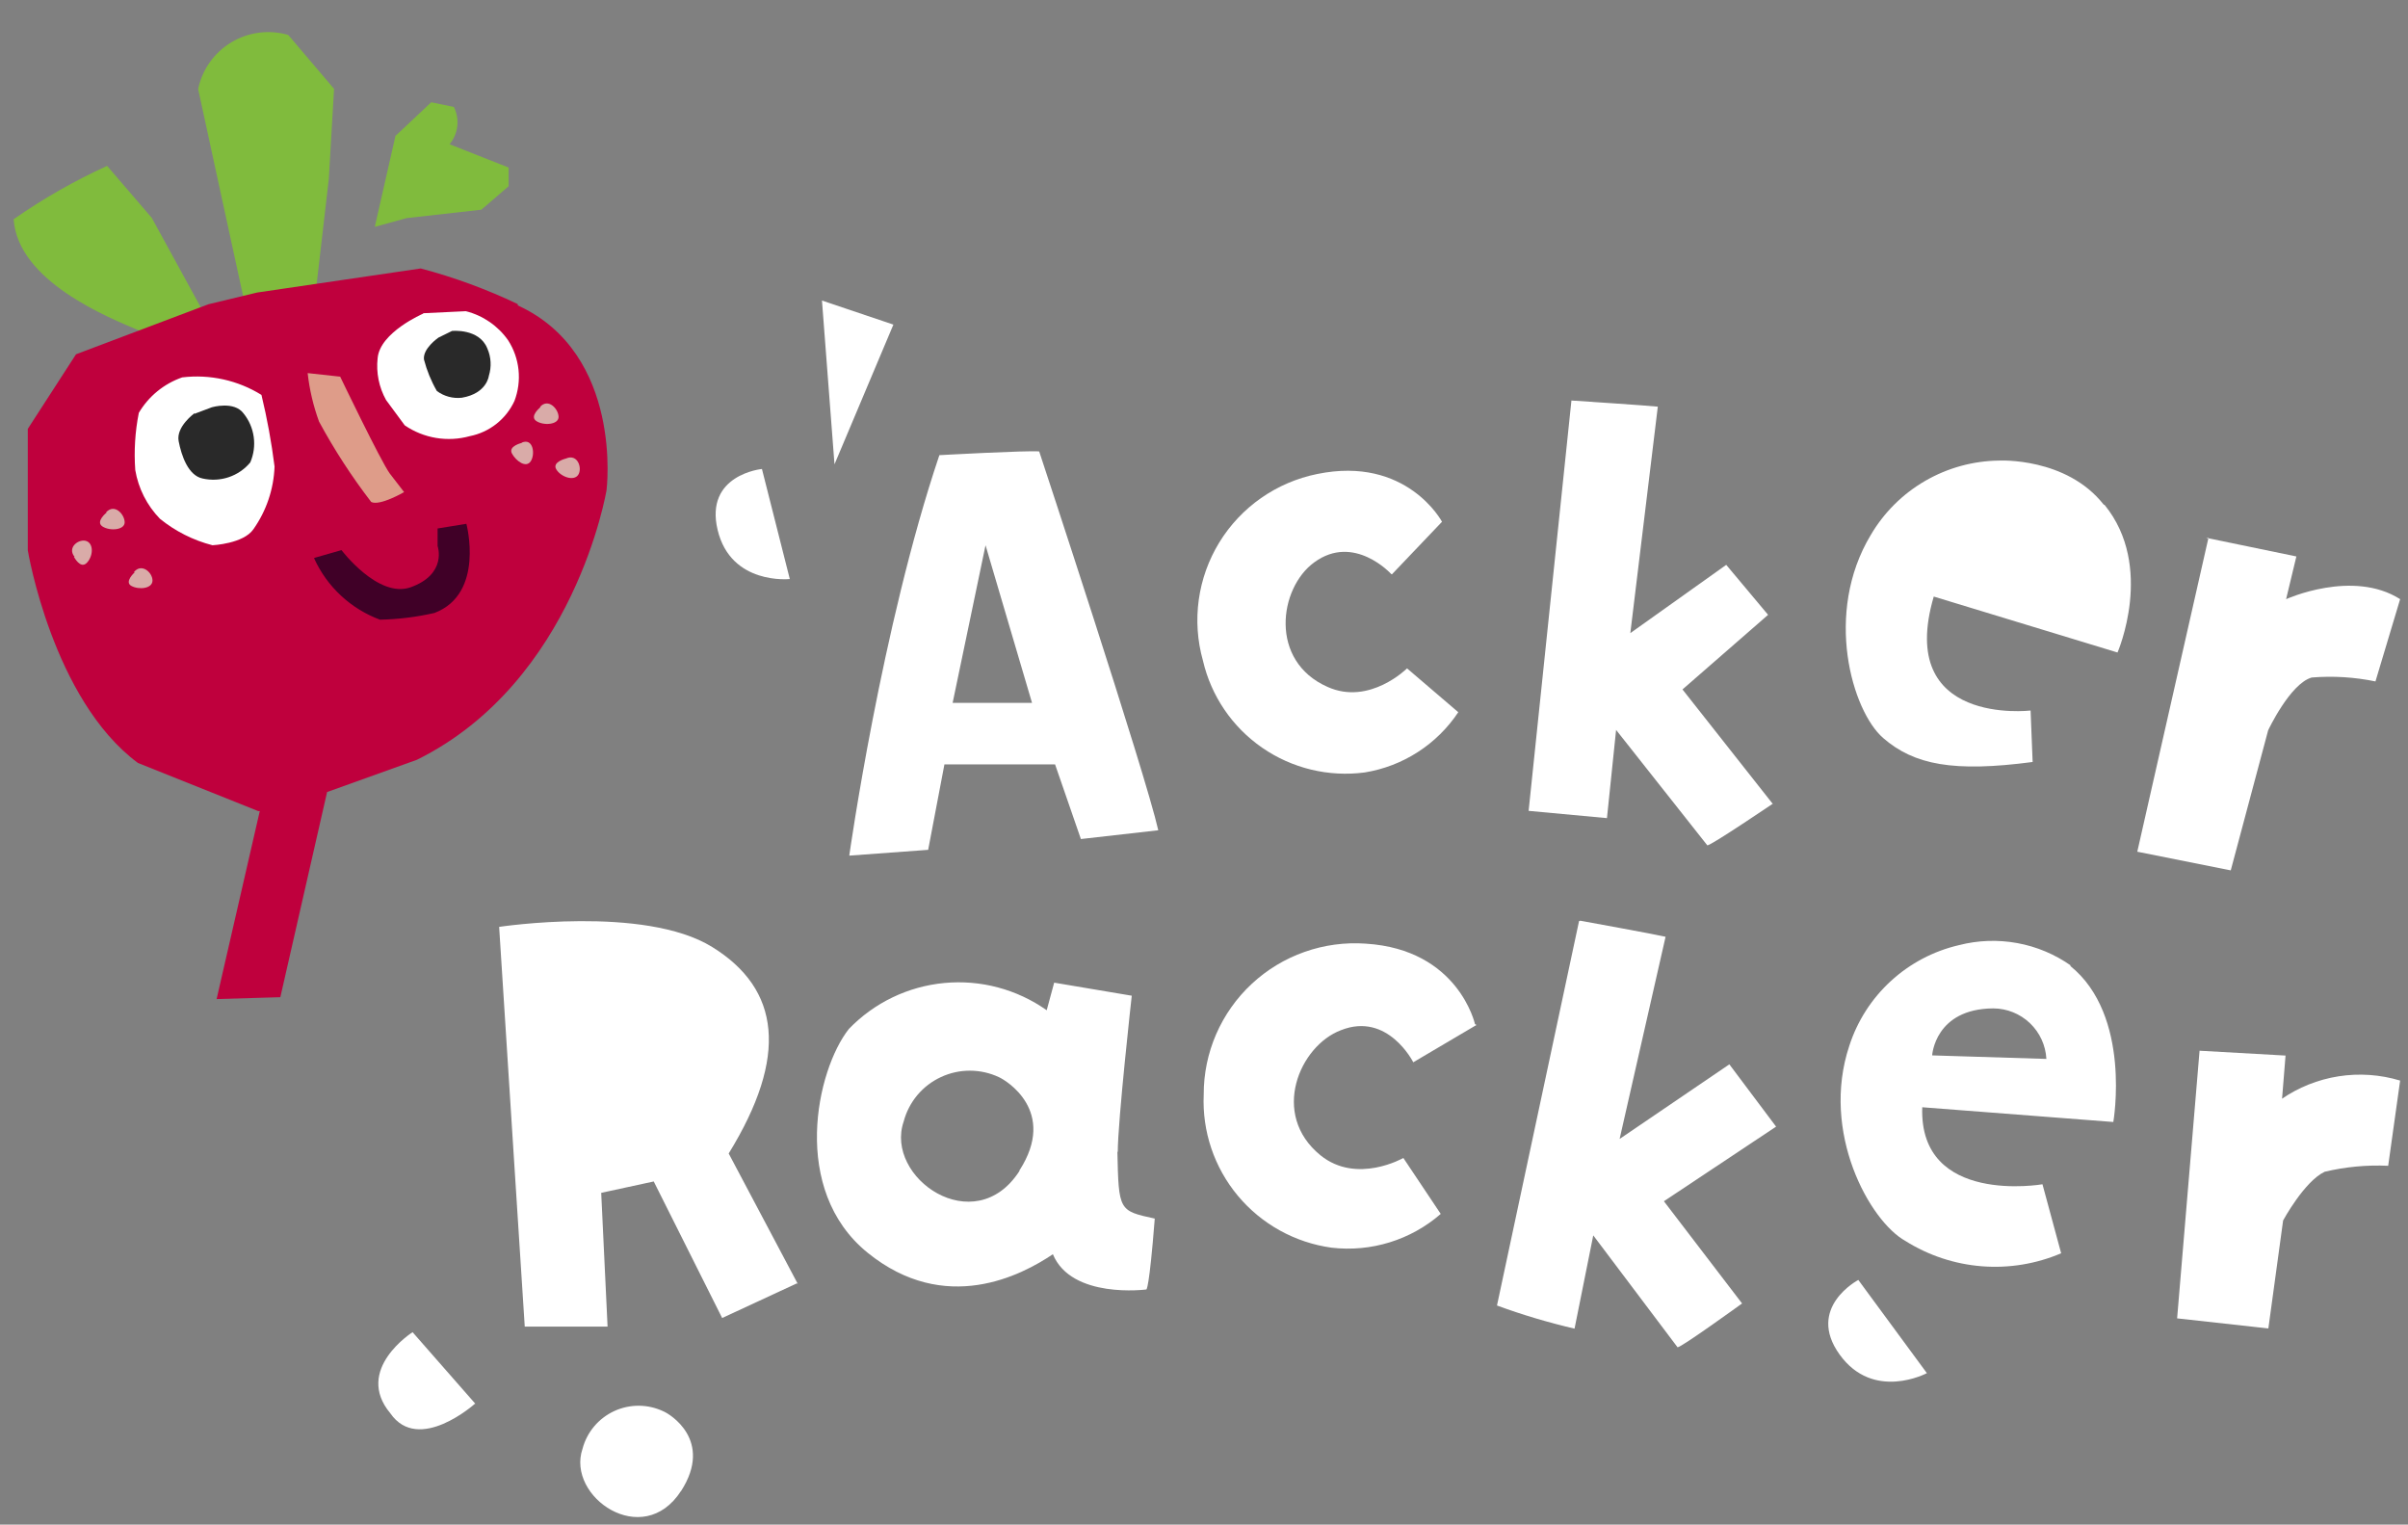 <svg width="109" height="69" viewBox="0 0 109 69" fill="none" xmlns="http://www.w3.org/2000/svg">
<rect x="0" y="0" width="109" height="69" fill="#808080" stroke="none"/>
<path d="M14.334 12.851L14.884 8.098L15.121 4.021L13.047 1.581C12.618 1.457 12.168 1.422 11.724 1.48C11.281 1.537 10.854 1.685 10.471 1.915C10.088 2.145 9.757 2.452 9.498 2.816C9.24 3.179 9.06 3.593 8.969 4.029L9.976 8.672L11.042 13.568L13.581 13.332L14.376 12.851H14.334Z" fill="#80BB3D"/>
<path d="M9.122 13.973L6.871 9.862L4.848 7.507C3.368 8.183 1.951 8.991 0.617 9.922C0.812 12.716 4.848 14.353 6.363 14.986L9.079 13.99L9.122 13.973Z" fill="#80BB3D"/>
<path d="M23.437 13.763C22.026 13.09 20.556 12.55 19.045 12.15L11.641 13.239L9.432 13.771L3.441 16.034L1.258 19.41V24.905C1.258 24.905 2.375 31.659 6.242 34.529L11.683 36.707H11.759L9.805 45.216L12.69 45.131L14.806 35.846L18.876 34.385C26.035 30.84 27.456 22.179 27.456 22.179C27.456 22.179 28.235 16.017 23.437 13.822V13.763Z" fill="#BF003D"/>
<path d="M17.913 6.14L19.52 4.629L20.544 4.84C20.68 5.11 20.733 5.413 20.699 5.713C20.664 6.013 20.543 6.296 20.35 6.528L23.024 7.583V8.428L21.788 9.491L18.403 9.871L16.965 10.268L17.913 6.098V6.14Z" fill="#80BB3D"/>
<path d="M19.158 14.193C19.158 14.193 17.195 15.037 17.094 16.211C17.021 16.865 17.154 17.526 17.474 18.102L18.321 19.25C18.746 19.541 19.23 19.735 19.739 19.82C20.247 19.904 20.768 19.877 21.265 19.739C21.705 19.652 22.117 19.462 22.469 19.184C22.821 18.907 23.101 18.55 23.288 18.144C23.458 17.696 23.521 17.214 23.471 16.738C23.421 16.262 23.26 15.803 23 15.4C22.542 14.747 21.863 14.28 21.088 14.084L19.158 14.176V14.193Z" fill="white"/>
<path d="M19.834 15.29C19.834 15.29 19.132 15.772 19.191 16.27C19.321 16.769 19.517 17.249 19.775 17.696C20.1 17.938 20.506 18.047 20.909 18C22.043 17.806 22.127 17.012 22.127 17.012C22.256 16.604 22.232 16.163 22.06 15.772C21.696 14.851 20.46 14.978 20.46 14.978L19.826 15.29H19.834Z" fill="#292929"/>
<path d="M8.247 17.08C7.423 17.366 6.728 17.934 6.284 18.684C6.114 19.537 6.06 20.408 6.123 21.275C6.263 22.106 6.652 22.874 7.24 23.479C7.937 24.044 8.748 24.453 9.618 24.677C9.618 24.677 11.023 24.61 11.471 23.951C12.059 23.118 12.391 22.133 12.428 21.115C12.291 20.024 12.093 18.942 11.835 17.873C10.765 17.209 9.499 16.929 8.247 17.08Z" fill="white"/>
<path d="M8.806 18.701C8.806 18.701 7.96 19.309 8.087 19.967C8.214 20.626 8.519 21.521 9.17 21.656C9.562 21.745 9.971 21.725 10.352 21.597C10.733 21.469 11.071 21.238 11.328 20.93C11.485 20.567 11.539 20.169 11.485 19.777C11.432 19.386 11.272 19.017 11.024 18.71C10.6 18.136 9.593 18.431 9.593 18.431L8.806 18.727V18.701Z" fill="#292929"/>
<path d="M15.398 17.046C15.398 17.046 17.235 20.87 17.641 21.427L18.292 22.271C18.292 22.271 17.192 22.913 16.803 22.719C15.92 21.57 15.131 20.354 14.442 19.081C14.183 18.372 14.009 17.635 13.926 16.886L15.39 17.046H15.398Z" fill="#DE9C89"/>
<path d="M14.223 25.251L15.458 24.897C15.458 24.897 17.108 27.083 18.572 26.585C20.265 25.986 19.808 24.711 19.808 24.711V23.918L21.111 23.706C21.111 23.706 21.957 26.872 19.664 27.742C18.855 27.926 18.03 28.028 17.201 28.046C16.546 27.803 15.946 27.433 15.435 26.958C14.924 26.483 14.512 25.911 14.223 25.277V25.251Z" fill="#400027"/>
<path d="M25.62 20.752C26.153 20.516 26.373 21.2 26.17 21.495C25.967 21.791 25.383 21.58 25.18 21.242C24.977 20.904 25.62 20.752 25.62 20.752Z" fill="#D9ABA8"/>
<path d="M23.609 20.035C24.142 19.798 24.235 20.567 24.023 20.879C23.812 21.191 23.372 20.879 23.177 20.533C22.983 20.187 23.626 20.043 23.626 20.043L23.609 20.035Z" fill="#D9ABA8"/>
<path d="M24.438 18.422C24.819 17.992 25.284 18.515 25.284 18.87C25.284 19.224 24.607 19.275 24.277 19.056C23.947 18.836 24.472 18.422 24.472 18.422H24.438Z" fill="#D9ABA8"/>
<path d="M4.797 23.192C5.186 22.761 5.643 23.284 5.643 23.639C5.643 23.994 4.966 24.044 4.636 23.825C4.306 23.605 4.831 23.192 4.831 23.192H4.797Z" fill="#D9ABA8"/>
<path d="M6.057 25.901C6.396 25.462 6.903 25.901 6.903 26.273C6.903 26.644 6.286 26.703 5.947 26.518C5.609 26.332 6.099 25.901 6.099 25.901H6.057Z" fill="#D9ABA8"/>
<path d="M3.374 25.201C3.018 24.762 3.594 24.357 3.924 24.492C4.254 24.627 4.211 25.192 3.924 25.479C3.636 25.766 3.348 25.201 3.348 25.201H3.374Z" fill="#D9ABA8"/>
<path d="M35.751 26.206C35.751 26.206 33.085 26.493 32.484 23.985C31.884 21.478 34.49 21.225 34.49 21.225L35.751 26.206Z" fill="white"/>
<path d="M87.215 62.149C87.215 62.149 84.804 63.432 83.272 61.305C81.74 59.178 84.118 57.928 84.118 57.928L87.224 62.149H87.215Z" fill="white"/>
<path d="M63.006 25.994L65.274 23.614C65.274 23.614 63.683 20.617 59.621 21.453C58.709 21.638 57.845 22.008 57.083 22.541C56.321 23.074 55.677 23.758 55.192 24.55C54.707 25.342 54.391 26.225 54.263 27.145C54.136 28.064 54.199 29 54.451 29.894C54.822 31.497 55.778 32.904 57.133 33.84C58.488 34.777 60.145 35.176 61.779 34.959C62.634 34.82 63.452 34.506 64.18 34.036C64.908 33.567 65.531 32.953 66.01 32.233L63.691 30.249C63.691 30.249 61.999 31.937 60.103 31.093C57.429 29.92 57.895 26.611 59.486 25.454C61.288 24.129 62.972 25.977 62.972 25.977L63.006 25.994Z" fill="white"/>
<path d="M71.536 41.67C71.536 41.67 74.971 42.295 75.394 42.396L73.313 51.547L78.28 48.17L80.396 50.989L75.318 54.366L78.856 58.992C78.856 58.992 76.105 60.984 75.936 60.976L72.12 55.911L71.273 60.132C70.082 59.855 68.909 59.506 67.762 59.085L71.477 41.687L71.536 41.67Z" fill="white"/>
<path d="M99.86 24.34L103.947 25.184L103.482 27.117C103.482 27.117 106.494 25.75 108.644 27.117L107.527 30.84C106.578 30.644 105.607 30.584 104.641 30.663C103.66 30.941 102.67 33.052 102.67 33.052L100.977 39.391L96.746 38.547L99.97 24.331L99.86 24.34Z" fill="white"/>
<path d="M93.748 43.705C93.02 43.191 92.189 42.842 91.312 42.682C90.435 42.522 89.534 42.554 88.671 42.776C87.521 43.043 86.46 43.602 85.591 44.4C84.722 45.197 84.075 46.205 83.712 47.326C82.401 51.251 84.635 55.27 86.251 56.164C87.293 56.819 88.479 57.212 89.707 57.309C90.934 57.406 92.167 57.204 93.3 56.721L92.454 53.598C92.454 53.598 86.86 54.569 87.012 50.112L95.661 50.779C95.661 50.779 96.507 45.95 93.698 43.705H93.748ZM92.631 47.925L87.461 47.765C87.461 47.765 87.579 45.655 90.228 45.638C90.846 45.641 91.438 45.88 91.885 46.305C92.332 46.731 92.599 47.31 92.631 47.925Z" fill="white"/>
<path d="M95.225 22.837C93.532 20.685 90.494 20.845 90.494 20.845C89.316 20.858 88.162 21.175 87.143 21.765C86.124 22.355 85.276 23.199 84.681 24.213C82.548 27.759 83.835 32.173 85.239 33.398C86.644 34.621 88.438 34.959 92.009 34.486L91.916 32.157C91.916 32.157 85.806 32.883 87.533 26.999L95.851 29.531C95.851 29.531 97.543 25.648 95.267 22.854L95.225 22.837ZM50.596 52.154C50.596 50.745 51.23 45.064 51.23 45.064L47.718 44.473L47.38 45.722C46.033 44.771 44.389 44.333 42.747 44.488C41.104 44.643 39.571 45.38 38.427 46.566C36.955 48.423 35.762 53.851 39.273 56.696C42.785 59.541 46.246 57.717 47.659 56.764C48.505 58.806 51.89 58.359 51.89 58.359C51.89 58.359 52.017 58.41 52.271 55.151C50.638 54.797 50.638 54.797 50.579 52.104L50.596 52.154ZM46.145 52.999C44.114 56.147 40.026 53.303 40.907 50.753C41.023 50.315 41.235 49.908 41.526 49.561C41.818 49.214 42.183 48.935 42.595 48.745C43.006 48.554 43.455 48.455 43.909 48.457C44.363 48.458 44.812 48.559 45.222 48.753C45.527 48.888 47.879 50.289 46.145 52.973V52.999ZM30.828 67.484C32.309 65.18 30.303 63.989 30.041 63.88C29.693 63.713 29.312 63.624 28.926 63.621C28.54 63.618 28.157 63.7 27.806 63.861C27.456 64.023 27.145 64.259 26.896 64.554C26.648 64.849 26.468 65.195 26.369 65.568C25.624 67.737 29.102 70.16 30.828 67.476V67.484Z" fill="white"/>
<path d="M66.765 46.347C66.765 46.347 66.02 42.97 61.823 42.708C60.884 42.641 59.941 42.768 59.053 43.081C58.164 43.394 57.351 43.886 56.662 44.527C55.973 45.168 55.425 45.944 55.05 46.806C54.676 47.668 54.484 48.598 54.487 49.538C54.412 51.205 54.964 52.839 56.035 54.121C57.105 55.403 58.618 56.24 60.275 56.468C61.16 56.571 62.056 56.489 62.908 56.225C63.759 55.962 64.545 55.524 65.216 54.94L63.524 52.408C63.524 52.408 61.417 53.615 59.775 52.289C57.482 50.424 58.836 47.326 60.698 46.625C62.822 45.781 63.973 48.077 63.973 48.077L66.833 46.389L66.765 46.347ZM48.927 37.973L52.43 37.576C51.846 34.976 47.04 20.431 47.04 20.431C46.49 20.381 42.521 20.6 42.521 20.6C39.898 28.383 38.443 38.724 38.443 38.724L42.014 38.462L42.75 34.596H47.759L48.927 37.973ZM46.718 31.81H43.122L44.611 24.677L46.718 31.819V31.81ZM37.774 21.014L40.44 14.691L37.207 13.602L37.774 21.014Z" fill="white"/>
<path d="M103.296 49.766L103.457 47.773L99.565 47.554L98.549 59.667L102.679 60.123L103.347 55.236C103.347 55.236 104.303 53.471 105.226 53.032C106.167 52.808 107.136 52.717 108.103 52.762L108.644 48.905C107.742 48.632 106.789 48.566 105.857 48.712C104.925 48.858 104.038 49.213 103.263 49.749L103.296 49.766ZM80.254 36.394L76.159 31.203L80.034 27.826L78.139 25.564L73.798 28.654L75.042 18.405C74.61 18.355 71.132 18.127 71.132 18.127L69.194 36.698L72.74 37.027L73.154 33.035L77.284 38.26C77.462 38.26 80.254 36.369 80.254 36.369V36.394ZM36.116 58.114C36.116 58.114 34.855 55.734 32.985 52.205C35.693 47.807 35.321 44.768 32.24 42.861C29.16 40.953 22.594 41.949 22.594 41.949C22.814 45.452 23.753 60.039 23.753 60.039H27.502L27.214 53.986L29.592 53.471L32.689 59.651L36.074 58.081L36.116 58.114ZM21.519 63.534L18.676 60.292C18.676 60.292 16.01 61.98 17.669 63.964C18.946 65.813 21.494 63.534 21.494 63.534H21.519Z" fill="white"/>
</svg>
